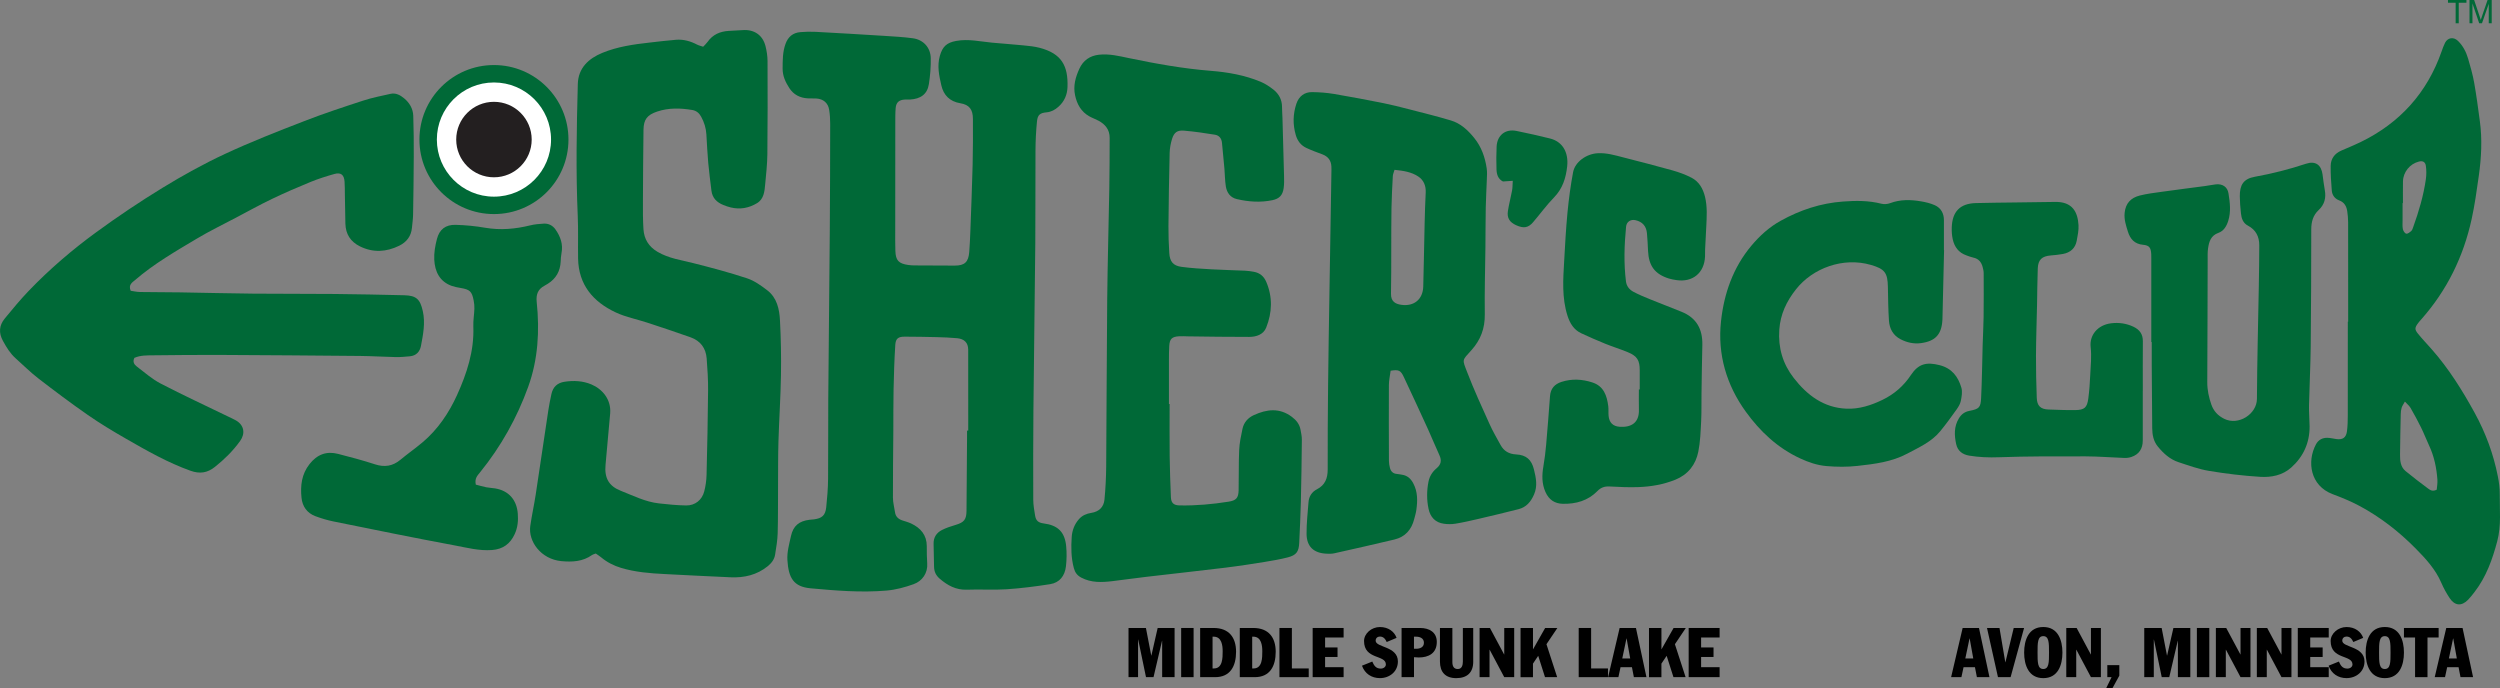 <?xml version="1.0" encoding="UTF-8"?><svg xmlns="http://www.w3.org/2000/svg" viewBox="0 0 1291.73 355.63"><rect x="0" y="0" width="1291.73" height="355.63" fill="#808080" stroke="none"/><defs><style>.cls-1{fill:#006937;}.cls-2{fill:#fff;}.cls-3{fill:#231f20;}</style></defs><g id="Layer_1_copy"><g><path class="cls-1" d="M500.28,222.48c0-13.94,.02-27.88-.02-41.82-.01-3.52-1.98-5.57-5.72-5.91-3.5-.32-7.01-.47-10.52-.56-5.49-.14-10.98-.21-16.47-.24-3.41-.02-4.76,.91-4.97,4.3-.48,7.64-.72,15.31-.88,22.96-.16,7.24-.08,14.49-.13,21.73-.08,11.41-.24,22.83-.2,34.24,0,2.49,.71,4.98,1.07,7.48,.31,2.22,1.66,3.5,3.69,4.2,1.56,.53,3.18,.93,4.66,1.63,4.92,2.34,8.06,5.96,8.07,11.73,0,2.96,0,5.94,.22,8.89,.36,4.85-2.44,9.11-7.06,10.74-4.54,1.61-9.15,2.88-14.05,3.3-13.09,1.11-26.08,.01-39.08-1.17-8.9-.81-11.48-5.35-12.05-14.66-.25-4.06,.94-8.27,1.84-12.33,1.17-5.31,4.18-7.77,9.59-8.43,.76-.09,1.53-.11,2.3-.21,4.15-.55,5.89-2.06,6.33-6.24,.52-4.9,.92-9.83,.96-14.76,.14-13.61-.01-27.21,.09-40.82,.23-29.31,.57-58.61,.8-87.92,.14-18.22,.17-36.45,.2-54.67,0-2.4-.15-4.84-.53-7.21-.57-3.53-2.97-5.57-6.55-5.83-1.53-.11-3.08,.02-4.61-.08-3.95-.26-7.18-1.88-9.39-5.26-2.01-3.07-3.52-6.31-3.5-10.11,.02-4.28-.01-8.53,1.46-12.67,1.32-3.74,3.82-5.85,7.7-6.18,2.62-.22,5.27-.29,7.89-.15,11.84,.63,23.67,1.34,35.5,2.08,4.92,.31,9.86,.58,14.74,1.24,5.41,.73,9.15,4.79,9.25,10.29,.08,4.47-.28,9-.97,13.42-.8,5.14-4.2,7.65-9.8,7.96-.88,.05-1.76-.05-2.63,0-2.98,.17-4.49,1.46-4.73,4.41-.22,2.62-.18,5.26-.19,7.9-.02,18.34-.03,36.67-.03,55.01,0,3.62-.06,7.24,.07,10.86,.18,4.97,1.67,6.55,6.64,7.29,1.19,.18,2.41,.22,3.61,.23,6.81,.05,13.62,.1,20.43,.09,5.13,0,7.09-1.83,7.49-7.04,.27-3.61,.45-7.23,.58-10.85,.42-11.41,.88-22.82,1.17-34.23,.2-7.89,.18-15.8,.15-23.69-.02-4.82-1.82-7.3-6.49-8.07-5.53-.92-8.68-4.19-9.84-9.29-1.14-4.99-2.25-10.04-.74-15.25,1.38-4.78,3.52-6.75,8.33-7.65,6.32-1.19,12.46,.3,18.66,.88,5.35,.5,10.71,.86,16.06,1.39,2.83,.28,5.71,.54,8.45,1.26,11.34,2.95,14.82,9.24,14.44,20.32-.14,3.97-1.63,7.45-4.71,10.17-1.78,1.58-3.67,2.64-6.12,2.86-3.36,.31-4.59,1.28-4.93,4.63-.51,5.01-.75,10.06-.78,15.09-.11,16.03,.04,32.06-.1,48.08-.26,28.76-.7,57.52-.97,86.28-.14,15.37-.14,30.74-.08,46.11,.01,2.72,.52,5.45,.95,8.16,.42,2.63,1.69,3.71,4.4,4.05,7.36,.94,10.96,4.41,11.66,11.8,.33,3.46,.28,7.01-.13,10.46-.57,4.78-3.23,8.36-8.16,9.13-7.46,1.17-14.99,2.14-22.52,2.64-6.78,.44-13.61-.06-20.4,.21-5.73,.23-10.14-2.22-14.24-5.77-1.87-1.62-2.77-3.62-2.82-6.06-.07-3.95-.13-7.9-.24-11.85-.1-3.35,1.53-5.74,4.34-7.17,2.23-1.13,4.66-1.91,7.07-2.63,4.31-1.28,5.56-2.74,5.6-7.24,.11-12.73,.19-25.46,.28-38.19,0-1.1,0-2.19,0-3.29,.21,0,.41,0,.62,0Z"/><path class="cls-1" d="M307.85,285.99c-.92,.36-1.5,.46-1.93,.77-4.79,3.43-10.26,3.69-15.79,3.18-10.71-.99-17.26-10.29-16.14-18.16,.77-5.42,1.97-10.78,2.8-16.19,2.22-14.53,4.33-29.07,6.53-43.6,.43-2.82,.99-5.62,1.6-8.4,.8-3.65,3.05-5.76,6.7-6.33,4.75-.74,9.52-.5,13.94,1.36,5.63,2.36,10.32,7.77,9.71,14.98-.75,8.85-1.55,17.7-2.39,26.54-.64,6.84,1.67,11.03,7.98,13.49,6.42,2.51,12.65,5.7,19.62,6.47,4.67,.52,9.38,1,14.07,1.06,4.6,.06,8.2-2.83,9.34-7.32,.7-2.74,1.11-5.62,1.18-8.44,.36-14.59,.67-29.19,.79-43.78,.05-5.47-.31-10.96-.73-16.42-.4-5.3-3.22-9.09-8.24-10.89-7.43-2.65-14.92-5.12-22.42-7.59-5.41-1.78-11.13-2.87-16.25-5.26-11.74-5.48-19.31-14.28-19.53-27.96-.12-7.33,.14-14.68-.18-22-1-22.71-.58-45.42,.04-68.12,.23-8.28,5.57-13.15,12.68-16.07,7.77-3.19,16.06-4.39,24.37-5.31,4.57-.51,9.14-1.09,13.72-1.45,3.81-.3,7.39,.69,10.78,2.46,.94,.49,2.01,.72,3.21,1.14,.84-.9,1.66-1.61,2.27-2.48,2.67-3.82,6.46-5.44,10.96-5.71,2.41-.14,4.82-.22,7.23-.4,5.86-.44,10.29,2.53,11.75,8.24,.64,2.53,1.05,5.18,1.06,7.78,.07,16.03,.08,32.06-.09,48.08-.05,5.14-.64,10.28-1.11,15.41-.34,3.73-.63,7.71-4.23,9.9-4.16,2.53-8.78,3.39-13.62,2.2-1.28-.31-2.53-.75-3.75-1.24-3.39-1.35-5.73-3.62-6.19-7.43-.57-4.79-1.22-9.57-1.65-14.37-.44-4.91-.66-9.84-.96-14.77-.2-3.24-1.14-6.22-2.7-9.07-1.03-1.88-2.47-3.09-4.54-3.45-6.13-1.04-12.23-1.21-18.22,.81-5.09,1.72-6.96,4.05-7.03,9.43-.17,12.4-.24,24.8-.29,37.2-.02,4.72-.04,9.44,.27,14.14,.34,5.12,2.71,9.03,7.33,11.73,5.75,3.35,12.15,4.23,18.42,5.8,9.34,2.35,18.67,4.84,27.82,7.86,3.74,1.24,7.2,3.73,10.39,6.17,5.03,3.85,6.28,9.75,6.58,15.59,.5,9.42,.66,18.87,.51,28.3-.19,11.41-.96,22.8-1.3,34.21-.23,7.46-.16,14.93-.21,22.39-.06,8.34,.04,16.69-.19,25.02-.1,3.7-.75,7.4-1.33,11.08-.39,2.48-1.85,4.38-3.8,5.97-5.6,4.54-12.11,6.04-19.11,5.74-11.41-.49-22.81-1.1-34.22-1.68-7.57-.38-15.11-.98-22.44-3.18-3.85-1.16-7.31-2.94-10.39-5.51-.83-.69-1.76-1.25-2.71-1.92Z"/><path class="cls-1" d="M69.46,184.87c-1.04,2.04-.16,3.46,1.2,4.49,4.02,3.03,7.86,6.48,12.28,8.78,11.48,5.97,23.24,11.4,34.88,17.06,1.38,.67,2.8,1.28,4.13,2.05,4.18,2.44,4.91,6.71,2.1,10.62-3.69,5.13-8.11,9.48-13.04,13.4-3.87,3.08-7.77,3.68-12.56,1.97-11.77-4.2-22.53-10.35-33.28-16.52-6.76-3.88-13.46-7.91-19.85-12.35-8.74-6.07-17.25-12.48-25.67-18.97-4.06-3.14-7.7-6.82-11.55-10.24-2.84-2.52-4.73-5.67-6.55-8.97-2.32-4.22-2.01-8.06,.91-11.62,4.03-4.91,8.1-9.83,12.5-14.41,10.67-11.11,22.37-21.12,34.78-30.18,11.07-8.08,22.48-15.75,34.17-22.9,10.47-6.4,21.26-12.4,32.38-17.57,13.4-6.24,27.22-11.63,41.01-16.98,10.01-3.89,20.24-7.25,30.45-10.58,4.57-1.49,9.34-2.42,14.05-3.47,2.69-.6,4.97,.64,6.96,2.28,2.84,2.33,4.64,5.4,4.77,9.07,.24,7.01,.29,14.03,.26,21.05-.04,9.99-.18,19.98-.35,29.97-.04,2.29-.38,4.58-.59,6.86-.4,4.34-2.8,7.4-6.56,9.24-6.64,3.26-13.44,3.72-20.26,.37-4.9-2.41-7.44-6.33-7.57-11.79-.12-5.05-.18-10.1-.27-15.15-.04-2.19,0-4.4-.16-6.58-.25-3.48-1.91-4.85-5.22-3.92-4.21,1.18-8.41,2.51-12.46,4.17-6.7,2.74-13.35,5.63-19.88,8.76-6.22,2.99-12.27,6.34-18.38,9.57-6.79,3.59-13.72,6.94-20.31,10.87-11.02,6.57-22.17,12.98-31.95,21.41-1.51,1.3-3.62,2.43-2.3,5.58,1.45,.2,3.13,.6,4.83,.63,6.92,.12,13.84,.08,20.75,.19,12.6,.2,25.2,.54,37.81,.66,14.02,.14,28.05,.03,42.08,.17,11.96,.12,23.93,.37,35.89,.66,6.24,.15,8.21,2.07,9.57,8.2,1.36,6.09,.18,12-.94,17.92-.58,3.06-2.48,5.13-5.78,5.42-2.39,.22-4.8,.46-7.2,.41-6.14-.12-12.28-.53-18.43-.59-24.27-.23-48.53-.42-72.8-.53-11.31-.05-22.62,.08-33.93,.2-3.37,.04-6.8-.07-9.89,1.3Z"/><path class="cls-1" d="M604.33,208.75c0,9-.08,18,.03,27,.08,7.02,.35,14.04,.63,21.06,.12,3.11,1.42,4.28,4.58,4.34,8.47,.15,16.88-.61,25.24-1.94,3.91-.62,5.09-1.91,5.18-5.91,.16-6.91-.03-13.83,.28-20.74,.17-3.69,.94-7.39,1.72-11.02,.71-3.3,2.84-5.68,5.91-7.08,6.67-3.04,13.22-3.86,19.59,.92,2.32,1.74,3.95,3.79,4.48,6.63,.32,1.72,.71,3.48,.69,5.21-.1,10.64-.25,21.29-.51,31.93-.17,7.13-.52,14.26-.85,21.38-.21,4.54-1.51,6.34-5.92,7.47-3.92,1-7.92,1.7-11.91,2.34-6.71,1.08-13.43,2.14-20.18,2.96-13.61,1.66-27.24,3.13-40.86,4.73-5.88,.69-11.74,1.53-17.62,2.24-5.49,.66-10.94,.91-16.09-1.8-2.11-1.11-3.26-2.63-3.88-4.95-1.42-5.29-1.45-10.64-1.1-16.02,.23-3.48,1.44-6.65,3.77-9.29,1.66-1.87,3.84-2.81,6.33-3.2,3.92-.61,6.45-2.91,6.83-6.86,.54-5.67,.84-11.38,.89-17.07,.23-28.65,.24-57.3,.52-85.95,.19-19.31,.76-38.62,1.09-57.93,.15-8.67,.16-17.35,.18-26.02,.01-4.19-2.28-6.96-5.81-8.84-1.54-.82-3.23-1.4-4.75-2.26-4.18-2.39-6.29-6.13-7.3-10.8-1.06-4.93,.22-9.37,2.18-13.7,1.96-4.31,5.39-6.79,10.2-7.31,5.24-.57,10.27,.67,15.31,1.73,14.07,2.93,28.17,5.47,42.56,6.61,8.67,.69,17.44,2.23,25.61,5.64,2.39,1,4.64,2.48,6.68,4.1,2.77,2.2,4.36,5.17,4.38,8.84,.01,1.97,.17,3.94,.23,5.92,.29,9.98,.58,19.95,.82,29.93,.05,2.08,.08,4.19-.21,6.24-.53,3.68-2.28,5.43-5.88,6.17-6.14,1.27-12.25,.84-18.29-.57-3.41-.79-5.17-3.33-5.7-6.55-.49-3.02-.46-6.11-.73-9.17-.39-4.47-.86-8.93-1.27-13.4-.21-2.27-1.5-3.81-3.61-4.15-5.29-.86-10.62-1.64-15.96-2.1-3.49-.3-5.14,.88-6.19,4.18-.75,2.37-1.21,4.92-1.27,7.4-.31,12.61-.51,25.23-.62,37.85-.04,4.6,.15,9.22,.43,13.82,.27,4.4,2,6.54,6.3,7.12,5.21,.7,10.48,.99,15.74,1.29,5.7,.33,11.41,.43,17.12,.7,1.53,.07,3.06,.3,4.56,.57,3.04,.56,5.16,2.33,6.37,5.16,3.38,7.89,3.09,15.89-.02,23.68-1.43,3.59-5.12,4.79-8.76,4.8-10.54,.04-21.08-.16-31.62-.28-1.54-.02-3.08-.14-4.61-.05-3.75,.23-4.88,1.34-5.1,5.03-.14,2.41-.16,4.83-.16,7.24-.02,7.57,0,15.15,0,22.72,.12,0,.23,0,.35,0Z"/><path class="cls-1" d="M718.52,191.56c-.31,2.46-.87,4.92-.89,7.39-.07,13.06-.03,26.12,.02,39.18,0,1.19,.22,2.4,.5,3.56,.46,1.89,1.62,3.05,3.67,3.2,.87,.07,1.73,.27,2.6,.4,2.72,.41,4.48,1.97,5.77,4.38,2.38,4.42,2.28,9.07,1.63,13.8-.22,1.62-.72,3.21-1.13,4.8-1.39,5.46-4.68,9.18-10.22,10.5-10.34,2.47-20.72,4.81-31.1,7.13-1.26,.28-2.63,.25-3.94,.19-6.65-.29-10.3-3.66-10.34-10.26-.03-5.47,.58-10.94,1.01-16.4,.23-2.94,1.72-5.26,4.33-6.6,4.27-2.2,5.59-5.73,5.58-10.31-.04-14.38,.05-28.76,.2-43.14,.16-15.57,.43-31.15,.68-46.72,.34-21.61,.71-43.22,1.06-64.83,0-.55,0-1.1-.02-1.65-.11-3.21-1.69-5.32-4.71-6.44-2.77-1.03-5.56-2.05-8.23-3.3-2.83-1.32-4.6-3.65-5.47-6.66-1.58-5.43-1.47-10.85,.32-16.2,1.28-3.81,4.15-6.04,8.14-5.98,3.71,.05,7.46,.31,11.12,.92,8.54,1.43,17.05,3.06,25.55,4.75,4.4,.88,8.77,2,13.12,3.12,7.32,1.89,14.67,3.69,21.91,5.86,4.97,1.49,8.69,4.93,11.95,8.93,3.81,4.67,5.7,10.08,6.55,15.91,.27,1.82,.12,3.72,.06,5.58-.16,4.81-.47,9.62-.56,14.44-.13,6.91-.1,13.83-.18,20.74-.12,11.52-.49,23.05-.32,34.57,.11,7.25-2.17,13.29-6.96,18.58-4.9,5.4-4.73,4.57-2.15,11.3,3.49,9.11,7.59,17.98,11.6,26.88,1.66,3.69,3.72,7.21,5.67,10.77,1.72,3.15,4.36,4.66,8.02,4.85,5.25,.26,7.98,2.73,9.22,7.79,1.05,4.28,1.96,8.49,.06,12.88-1.64,3.77-3.98,6.6-8.02,7.62-7.01,1.79-14.05,3.47-21.1,5.11-3.84,.9-7.69,1.77-11.58,2.4-1.91,.31-3.95,.28-5.88,.02-4.46-.6-7.04-3.45-7.94-7.69-.99-4.66-.96-9.39-.03-14.07,.55-2.78,2.02-5.1,4.19-6.91,2.27-1.89,2.73-3.99,1.47-6.7-2.03-4.38-3.81-8.87-5.82-13.26-4.15-9.08-8.33-18.13-12.58-27.16-1.65-3.5-2.62-3.95-6.85-3.27Zm2.02-103.82c-.39,1.36-.83,2.26-.88,3.18-.29,5.46-.59,10.93-.69,16.4-.13,7.23-.09,14.46-.12,21.7-.03,7.55,.04,15.11-.14,22.65-.1,4.16,2.29,5.38,5.29,5.82,6.6,.96,11.19-2.83,11.38-9.43,.31-10.84,.45-21.69,.71-32.53,.13-5.36,.29-10.73,.56-16.09,.17-3.48-1.07-6.41-3.85-8.25-3.5-2.32-7.63-2.98-12.25-3.44Z"/><path class="cls-1" d="M1213.28,166.19c0-17.12,.01-34.24-.02-51.36,0-1.86-.19-3.72-.44-5.56-.37-2.64-1.46-4.72-4.22-5.75-2.2-.82-3.59-2.68-3.78-5.01-.35-4.24-.64-8.51-.58-12.77,.05-3.7,2.02-6.41,5.48-7.92,3.31-1.45,6.68-2.8,9.93-4.38,20.33-9.88,34.37-25.4,41.87-46.77,.54-1.55,1.09-3.12,1.83-4.58,1.36-2.68,4.39-3.12,6.56-1.05,2.7,2.57,4.33,5.82,5.36,9.31,1.2,4.09,2.37,8.23,3.12,12.42,1.17,6.58,2.04,13.21,2.93,19.84,1.27,9.42,.78,18.84-.54,28.21-1.05,7.48-2.09,14.99-3.7,22.37-4.24,19.43-12.74,36.8-25.97,51.75-.58,.66-1.18,1.3-1.7,2.01-1.76,2.38-1.86,3.27,0,5.55,2.21,2.72,4.65,5.26,6.97,7.89,8.84,10.02,15.85,21.23,22.26,32.92,5.71,10.41,9.72,21.33,12,32.92,.57,2.89,.98,5.87,.95,8.8-.07,8.2,.87,16.47-1.27,24.56-2.49,9.38-5.69,18.45-11.72,26.25-1.07,1.39-2.13,2.8-3.36,4.05-3.37,3.44-6.86,3.17-9.54-.88-1.63-2.46-3.09-5.08-4.25-7.79-3.01-7.04-8.09-12.55-13.31-17.83-8.67-8.78-18.39-16.34-29.32-22.15-4.34-2.31-8.95-4.18-13.56-5.91-11.59-4.36-13.39-16.8-8.63-25.73,1.23-2.31,3.35-3.47,5.97-3.39,1.52,.05,3.03,.43,4.55,.65,3.29,.46,5.08-.71,5.51-4.04,.36-2.71,.42-5.47,.42-8.21,.04-16.13,.02-32.27,.02-48.4h.18Zm29.31,41.31c-.76,1.4-1.4,2.24-1.69,3.19-.32,1.03-.43,2.16-.45,3.24-.16,7.01-.31,14.01-.37,21.02-.03,3.11,.25,6.29,2.84,8.44,3.79,3.14,7.73,6.09,11.67,9.05,1.12,.84,2.39,1.64,4.45,.57,.11-1.5,.47-3.31,.35-5.09-.43-6.15-1.67-12.13-4.31-17.76-1.44-3.07-2.65-6.25-4.15-9.29-1.69-3.43-3.52-6.8-5.43-10.12-.61-1.06-1.65-1.87-2.9-3.24Zm-1-102.56c-.07,0-.13,0-.2,0,0,2.96,0,5.92,0,8.88,0,1.53-.15,3.11,.15,4.58,.19,.91,1.01,2.19,1.75,2.34,.76,.15,1.86-.74,2.6-1.41,.52-.47,.75-1.32,1.01-2.04,2.9-8.05,5.33-16.24,6.53-24.74,.32-2.24,.31-4.59,0-6.83-.29-2.1-1.64-2.73-3.59-2.24-4.68,1.17-8.15,5.44-8.24,10.27-.07,3.73-.01,7.45-.01,11.18Z"/><path class="cls-1" d="M847.23,201.22c0-3.29-.02-6.59,0-9.88,.04-5.14-1.32-7.38-6.15-9.36-3.85-1.58-7.85-2.83-11.71-4.39-4.16-1.69-8.28-3.49-12.35-5.39-3.85-1.79-5.84-5.13-7.1-9.04-2.99-9.33-2.26-18.88-1.72-28.4,.47-8.32,.91-16.65,1.71-24.95,.67-6.97,1.6-13.93,2.89-20.81,1-5.35,6.83-9.47,12.65-9.82,4.6-.28,8.92,1.02,13.26,2.14,8.49,2.19,17,4.34,25.44,6.72,3.36,.95,6.72,2.17,9.81,3.77,3.91,2.02,5.97,5.62,7.01,9.88,1.24,5.11,.91,10.25,.65,15.4-.2,3.94-.42,7.88-.6,11.81-.06,1.21,0,2.42-.04,3.62-.33,8.46-6.39,13.48-14.77,12.21-1.3-.2-2.61-.42-3.86-.8-7.28-2.27-10.44-6.49-10.82-14.28-.15-3.07-.27-6.14-.57-9.2-.36-3.66-2.36-5.83-5.82-6.66-2.54-.61-4.71,.74-4.96,3.36-.91,9.4-1.24,18.81-.06,28.23,.32,2.57,1.8,4.29,3.87,5.4,2.69,1.44,5.54,2.61,8.38,3.77,5.48,2.23,11.01,4.35,16.5,6.56,7.72,3.1,10.91,9.03,10.72,17.13-.2,8.34-.31,16.68-.43,25.01-.07,4.83,.06,9.67-.19,14.49-.28,5.24-.43,10.56-1.47,15.68-1.35,6.68-5.28,11.76-11.8,14.42-6.17,2.51-12.68,3.62-19.28,3.85-4.92,.17-9.86-.07-14.78-.33-2.49-.13-4.46,.51-6.21,2.31-4.91,5.05-11.16,6.79-17.97,6.64-4.17-.1-7.17-2.1-8.94-6.1-1.92-4.34-1.84-8.7-1.07-13.22,.62-3.66,1.1-7.36,1.42-11.06,.74-8.41,1.38-16.84,2.01-25.26,.29-3.89,2.36-6.21,6-7.37,5.33-1.7,10.63-1.39,15.86,.3,5.94,1.92,7.55,6.87,8.24,12.33,.2,1.63,0,3.3,.16,4.93,.33,3.47,2.21,5.39,5.7,5.65,6.14,.44,10.14-2.2,9.97-8.74-.09-3.51-.02-7.02-.02-10.53,.15,0,.3,0,.44,0Z"/><path class="cls-1" d="M1111.56,176.72c0-14.38,0-28.76,0-43.15,0-.77,.01-1.54-.03-2.31-.2-3.28-.96-4.47-4.24-4.78-4.43-.42-6.65-3.01-7.84-6.86-.96-3.12-2.01-6.17-1.67-9.63,.49-5.04,3.31-7.82,7.82-8.96,3.7-.94,7.53-1.4,11.33-1.93,7.49-1.05,14.99-1.99,22.48-2.99,1.85-.25,3.68-.66,5.53-.86,3.37-.37,5.97,1.31,6.5,4.64,.76,4.75,1.36,9.56-.16,14.32-.88,2.75-2.32,5.15-5.07,6.12-3.89,1.38-4.82,4.53-5.32,7.96-.3,2.05-.2,4.16-.21,6.25-.06,20.97-.08,41.94-.2,62.91-.02,4.03,.8,7.84,2.11,11.59,1.18,3.37,3.37,5.73,6.63,7.35,7.37,3.68,16.88-2.45,16.92-10.28,.1-19.43,.63-38.86,.97-58.29,.12-7.03,.22-14.05,.24-21.08,.01-4.49-1.76-8.01-5.89-10.17-2.51-1.32-3.31-3.73-3.58-6.31-.31-2.94-.57-5.9-.59-8.86-.04-5.85,1.87-9,7.71-10.06,8.98-1.63,17.78-3.85,26.45-6.73,4.88-1.62,7.91,.49,8.59,5.52,.37,2.72,.67,5.45,1.17,8.14,.74,3.99-.21,7.47-3.15,10.22-2.98,2.78-3.85,6.15-3.85,10.08-.02,20.09-.07,40.19-.28,60.28-.11,10.2-.65,20.39-.88,30.59-.08,3.61,.27,7.24,.3,10.86,.05,8.5-3.21,15.65-9.49,21.27-4.51,4.04-10.32,5.16-16.04,4.8-8.85-.56-17.7-1.61-26.45-3.07-5.36-.89-10.58-2.81-15.78-4.52-4.4-1.45-7.74-4.5-10.64-8.04-2.29-2.79-2.89-6.09-2.92-9.56-.08-10.76-.17-21.52-.24-32.27-.03-4.06,0-8.12,0-12.18-.08,0-.16,0-.24,0Z"/><path class="cls-1" d="M1004.49,129.24c-.28,11.84-.56,23.68-.84,35.52,0,.11,0,.22-.01,.33-.36,7.65-3.59,11.2-11.11,12.2-3.72,.5-7.22-.31-10.51-2-3.88-1.99-5.73-5.47-6.01-9.61-.39-5.8-.44-11.62-.55-17.43-.13-7.34-1.64-9.3-8.76-11.37-14.33-4.17-30.02,1.61-38.69,12.56-4.91,6.21-8.1,12.87-8.66,20.89-.65,9.33,1.77,17.61,7.44,24.93,6.92,8.92,15.45,15.39,27.22,15.9,6.57,.29,12.76-1.72,18.66-4.57,6.07-2.93,10.93-7.17,14.69-12.82,3.89-5.83,7.98-6.84,14.82-5.1,6.35,1.61,9.59,5.96,11.26,11.69,.6,2.06,.15,4.54-.28,6.74-.31,1.55-1.22,3.08-2.16,4.4-2.74,3.84-5.51,7.67-8.5,11.31-4.51,5.51-10.92,8.31-17.02,11.57-8.06,4.3-16.82,5.35-25.68,6.34-5.39,.6-10.72,.56-16.09,.09-4.77-.41-9.16-1.92-13.5-3.92-11.72-5.39-20.79-13.96-28.18-24.19-9.99-13.82-14.62-29.57-12.81-46.57,1.53-14.36,6.22-27.85,15.7-39.17,4.31-5.14,9.25-9.64,15.22-12.93,10.03-5.54,20.57-9.05,32.11-9.9,6.76-.5,13.32-.55,19.91,1.14,1.39,.36,3.13,.19,4.49-.32,5.24-1.95,10.56-1.84,15.91-.92,2.45,.42,4.95,1,7.19,2.02,3.15,1.44,4.66,4.19,4.66,7.7,0,5.16,0,10.32,0,15.48,.03,0,.05,0,.08,0Z"/><path class="cls-1" d="M245.86,250.41c1.71,.44,3.56,1,5.44,1.37,1.5,.3,3.05,.32,4.57,.58,6.97,1.18,11.11,5.89,11.67,13.01,.29,3.69-.04,7.21-1.6,10.6-2.31,5.02-6.03,7.79-11.69,8.22-6.7,.51-13.11-1.23-19.53-2.42-20.82-3.87-41.56-8.12-62.32-12.32-3.21-.65-6.39-1.6-9.46-2.75-4.31-1.61-6.7-5.06-7.15-9.49-.63-6.21,0-12.15,4.15-17.42,3.95-5.01,8.75-6.81,14.78-5.26,6.36,1.64,12.73,3.32,18.97,5.36,4.96,1.63,9.19,1.01,13.2-2.33,3.71-3.09,7.68-5.86,11.37-8.96,7.98-6.7,13.73-15.28,17.93-24.56,5.01-11.08,8.86-22.7,8.38-35.24-.12-3.05,.42-6.12,.54-9.18,.05-1.41-.08-2.86-.35-4.25-.93-4.85-1.94-5.76-6.79-6.59-1.51-.26-3.03-.53-4.47-1.03-6.37-2.25-8.8-7.44-9.12-13.57-.18-3.54,.48-7.24,1.38-10.7,1.28-4.96,4.48-7.44,9.63-7.31,5.13,.13,10.29,.64,15.35,1.51,7.85,1.35,15.48,.65,23.13-1.22,2.32-.57,4.75-.81,7.15-.92,2.45-.12,4.55,.97,5.96,2.96,2.61,3.7,4.06,7.74,3.13,12.38-.28,1.39-.34,2.83-.41,4.25-.23,4.97-2.4,8.8-6.61,11.46-.56,.35-1.12,.7-1.7,1-3.46,1.81-4.49,4.54-4.08,8.45,1.55,14.88,.72,29.65-4.39,43.8-5.81,16.09-14.1,30.9-24.91,44.24-1.3,1.61-2.88,3.09-2.16,6.34Z"/><path class="cls-1" d="M1107.15,201.94c0,8.56,0,17.12,0,25.69,0,4.21-1.89,7.15-5.93,8.5-1.12,.37-2.37,.53-3.55,.49-6.69-.24-13.37-.8-20.06-.82-14.93-.03-29.87-.08-44.79,.46-5.21,.19-10.27,0-15.36-.84-3.48-.58-5.95-2.45-6.71-5.92-1-4.56-1.19-9.13,1.41-13.37,1.27-2.08,2.95-3.35,5.43-3.84,5-.98,5.8-1.68,6.04-6.64,.45-9.2,.54-18.42,.8-27.64,.14-4.71,.42-9.42,.48-14.13,.09-7.57,.07-15.14,.04-22.7,0-1.08-.26-2.18-.54-3.23-.66-2.52-2.09-4.28-4.8-4.84-1.28-.26-2.51-.78-3.75-1.22-3.88-1.39-6.02-4.35-6.88-8.19-.45-2.01-.59-4.14-.52-6.2,.27-8.19,4.29-12.37,12.5-12.57,13.61-.33,27.23-.32,40.84-.6,9.12-.19,11.75,5.35,12.15,11.95,.16,2.68-.43,5.45-.93,8.13-.73,3.89-3.3,6.1-7.11,6.81-2.04,.38-4.13,.59-6.2,.76-4.63,.37-6.62,2.15-6.81,6.73-.25,6.36-.24,12.73-.38,19.09-.18,8.67-.5,17.33-.54,26-.04,7.24,.15,14.48,.4,21.72,.14,4.24,2.01,5.95,6.15,6.08,4.61,.14,9.22,.37,13.83,.29,4.67-.08,6.03-1.3,6.65-5.94,.54-4.01,.81-8.07,1-12.12,.23-4.82,.77-9.71,.22-14.46-.71-6.14,3.57-11.44,10.51-12.32,3.98-.5,7.88,.02,11.57,1.76,3.18,1.5,4.92,3.8,4.89,7.46-.07,8.56-.02,17.13-.02,25.69-.01,0-.03,0-.04,0Z"/><path class="cls-1" d="M781.64,93.42c-2.18,.15-3.56,.24-5.08,.35-2.51-1.26-3.25-3.65-3.33-6.23-.12-3.94-.14-7.9,.06-11.83,.3-5.87,4.56-9.22,10.27-8.06,5.79,1.17,11.56,2.48,17.3,3.9,6.4,1.59,9.71,7.04,8.88,14.48-.66,5.98-2.36,11.44-6.78,15.98-3.89,3.99-7.18,8.55-10.81,12.79-2.54,2.97-4.9,3.32-8.81,1.55-3.33-1.51-4.77-3.74-4.22-7.3,.55-3.57,1.5-7.07,2.16-10.62,.27-1.44,.22-2.93,.35-4.99Z"/></g></g><g id="Layer_3"><circle class="cls-1" cx="255.22" cy="72.11" r="38.5"/><circle class="cls-2" cx="255.22" cy="72.11" r="29.5"/></g><g id="Layer_2"><circle class="cls-3" cx="255.22" cy="72.11" r="19.5"/></g><g id="Layer_5"><g><path class="cls-1" d="M1268.81,12.03V1.42h-3.96V0h9.54V1.42h-3.98V12.03h-1.59Z"/><path class="cls-1" d="M1275.97,12.03V0h2.4l2.85,8.52c.26,.79,.45,1.39,.57,1.78,.14-.44,.35-1.08,.64-1.93l2.88-8.37h2.14V12.03h-1.53V1.96l-3.5,10.07h-1.44l-3.48-10.24V12.03h-1.53Z"/></g></g><g id="Layer_6"><g><path d="M583.1,324.47h8.99l2.75,14.24h.07l3.25-14.24h8.74v25.41h-6.42v-18.77h-.07l-4.39,18.77h-3.89l-4.03-19.42h-.07v19.42h-4.93v-25.41Z"/><path d="M610.3,324.47h6.42v25.41h-6.42v-25.41Z"/><path d="M620.11,324.47h6.96c7.89,0,11.6,4.85,11.6,12.31s-3.03,13.1-10.81,13.1h-7.75v-25.41Zm6.42,20.91h.71c4.5,0,4.5-5.5,4.5-8.85,0-2.93-.43-7.57-4.68-7.57h-.54v16.42Z"/><path d="M640.59,324.47h6.96c7.89,0,11.6,4.85,11.6,12.31s-3.03,13.1-10.81,13.1h-7.75v-25.41Zm6.42,20.91h.71c4.5,0,4.5-5.5,4.5-8.85,0-2.93-.43-7.57-4.68-7.57h-.54v16.42Z"/><path d="M661.08,324.47h6.42v20.91h8.71v4.5h-15.13v-25.41Z"/><path d="M678.24,324.47h15.99v4.92h-9.56v5.14h6.42v4.92h-6.42v5.28h9.56v5.14h-15.99v-25.41Z"/><path d="M709.04,341.82c.93,2.14,1.93,3.64,4.39,3.64,1.46,0,2.64-.93,2.64-2.14,0-5.17-11.28-2.32-11.28-12.13,0-3.82,3.82-7.21,8.21-7.21s7.5,2.43,8.6,5.6l-5.1,2.14c-.68-1.5-1.64-2.82-3.5-2.82-1.11,0-2.21,.68-2.21,2.14,0,3.6,11.49,2.78,11.49,10.74,0,5.21-4.28,8.6-9.28,8.6-4.32,0-7.78-2.28-9.28-6.42l5.32-2.14Z"/><path d="M724.17,324.47h9.57c4.78,0,8.64,2.21,8.64,7.21,0,5.85-4.21,8.03-9.32,8.03-.82,0-1.64-.07-2.46-.14v10.31h-6.42v-25.41Zm6.42,10.74h1.14c1.86,0,4-.71,4-3.1s-2.14-3.14-4-3.14h-1.14v6.25Z"/><path d="M761.21,341.82c0,5.71-3.18,8.57-8.78,8.57s-8.42-3.11-8.42-8.57v-17.34h6.42v17.63c0,1.93,.64,3.57,2.78,3.57s2.64-2,2.64-3.89v-17.31h5.35v17.34Z"/><path d="M764.49,324.47h5.35l7.32,13.67h.07v-13.67h5.14v25.41h-5.14l-7.53-14.17h-.07v14.17h-5.14v-25.41Z"/><path d="M785.66,324.47h6.42v10.96h.07l6.21-10.96h6.32l-5.64,8.39,5.53,17.02h-6.28l-3.5-10.99h-.04l-2.68,4v7h-6.42v-25.41Z"/><path d="M815.7,324.47h6.42v20.91h8.71v4.5h-15.13v-25.41Z"/><path d="M836.86,324.47h8.42l5.43,25.41h-6.5l-1-5.14h-5.89l-1.11,5.14h-5.32l5.96-25.41Zm1.36,15.77h4.1l-1.86-10.35h-.07l-2.18,10.35Z"/><path d="M852.03,324.47h6.42v10.96h.07l6.21-10.96h6.32l-5.64,8.39,5.53,17.02h-6.28l-3.5-10.99h-.04l-2.68,4v7h-6.42v-25.41Z"/><path d="M872.52,324.47h15.99v4.92h-9.56v5.14h6.42v4.92h-6.42v5.28h9.56v5.14h-15.99v-25.41Z"/></g><g><path d="M1014.1,324.47h8.42l5.42,25.41h-6.5l-1-5.14h-5.89l-1.11,5.14h-5.32l5.96-25.41Zm1.36,15.77h4.11l-1.86-10.35h-.07l-2.18,10.35Z"/><path d="M1026.66,324.47h6.46l3,17.7h.07l4.28-17.7h5.35l-6.96,25.41h-6.53l-5.67-25.41Z"/><path d="M1055.75,323.97c7.57,0,9.89,6.71,9.89,13.21s-2.32,13.21-9.89,13.21-9.89-6.71-9.89-13.21,2.32-13.21,9.89-13.21Zm0,21.7c2.96,0,2.96-3.5,2.96-8.49s0-8.49-2.96-8.49-2.96,3.5-2.96,8.49,0,8.49,2.96,8.49Z"/><path d="M1067.63,324.47h5.35l7.32,13.67h.07v-13.67h5.14v25.41h-5.14l-7.53-14.17h-.07v14.17h-5.14v-25.41Z"/><path d="M1088.83,343.67h6.21v5.42l-3.57,6.53h-3.25l2.82-5.75h-2.21v-6.21Z"/><path d="M1107.92,324.47h8.99l2.75,14.24h.07l3.25-14.24h8.74v25.41h-6.42v-18.77h-.07l-4.39,18.77h-3.89l-4.03-19.42h-.07v19.42h-4.93v-25.41Z"/><path d="M1135.11,324.47h6.42v25.41h-6.42v-25.41Z"/><path d="M1144.92,324.47h5.35l7.32,13.67h.07v-13.67h5.14v25.41h-5.14l-7.53-14.17h-.07v14.17h-5.14v-25.41Z"/><path d="M1166.09,324.47h5.35l7.32,13.67h.07v-13.67h5.14v25.41h-5.14l-7.53-14.17h-.07v14.17h-5.14v-25.41Z"/><path d="M1187.25,324.47h15.99v4.92h-9.56v5.14h6.42v4.92h-6.42v5.28h9.56v5.14h-15.99v-25.41Z"/><path d="M1208.48,341.82c.93,2.14,1.93,3.64,4.39,3.64,1.46,0,2.64-.93,2.64-2.14,0-5.17-11.28-2.32-11.28-12.13,0-3.82,3.82-7.21,8.21-7.21s7.5,2.43,8.6,5.6l-5.1,2.14c-.68-1.5-1.64-2.82-3.5-2.82-1.11,0-2.21,.68-2.21,2.14,0,3.6,11.49,2.78,11.49,10.74,0,5.21-4.28,8.6-9.28,8.6-4.32,0-7.78-2.28-9.28-6.42l5.32-2.14Z"/><path d="M1232.21,323.97c7.57,0,9.89,6.71,9.89,13.21s-2.32,13.21-9.89,13.21-9.89-6.71-9.89-13.21,2.32-13.21,9.89-13.21Zm0,21.7c2.96,0,2.96-3.5,2.96-8.49s0-8.49-2.96-8.49-2.96,3.5-2.96,8.49,0,8.49,2.96,8.49Z"/><path d="M1242.1,324.47h17.92v4.92h-5.75v20.49h-6.42v-20.49h-5.75v-4.92Z"/><path d="M1263.97,324.47h8.42l5.43,25.41h-6.5l-1-5.14h-5.89l-1.11,5.14h-5.32l5.96-25.41Zm1.36,15.77h4.1l-1.86-10.35h-.07l-2.18,10.35Z"/></g></g></svg>